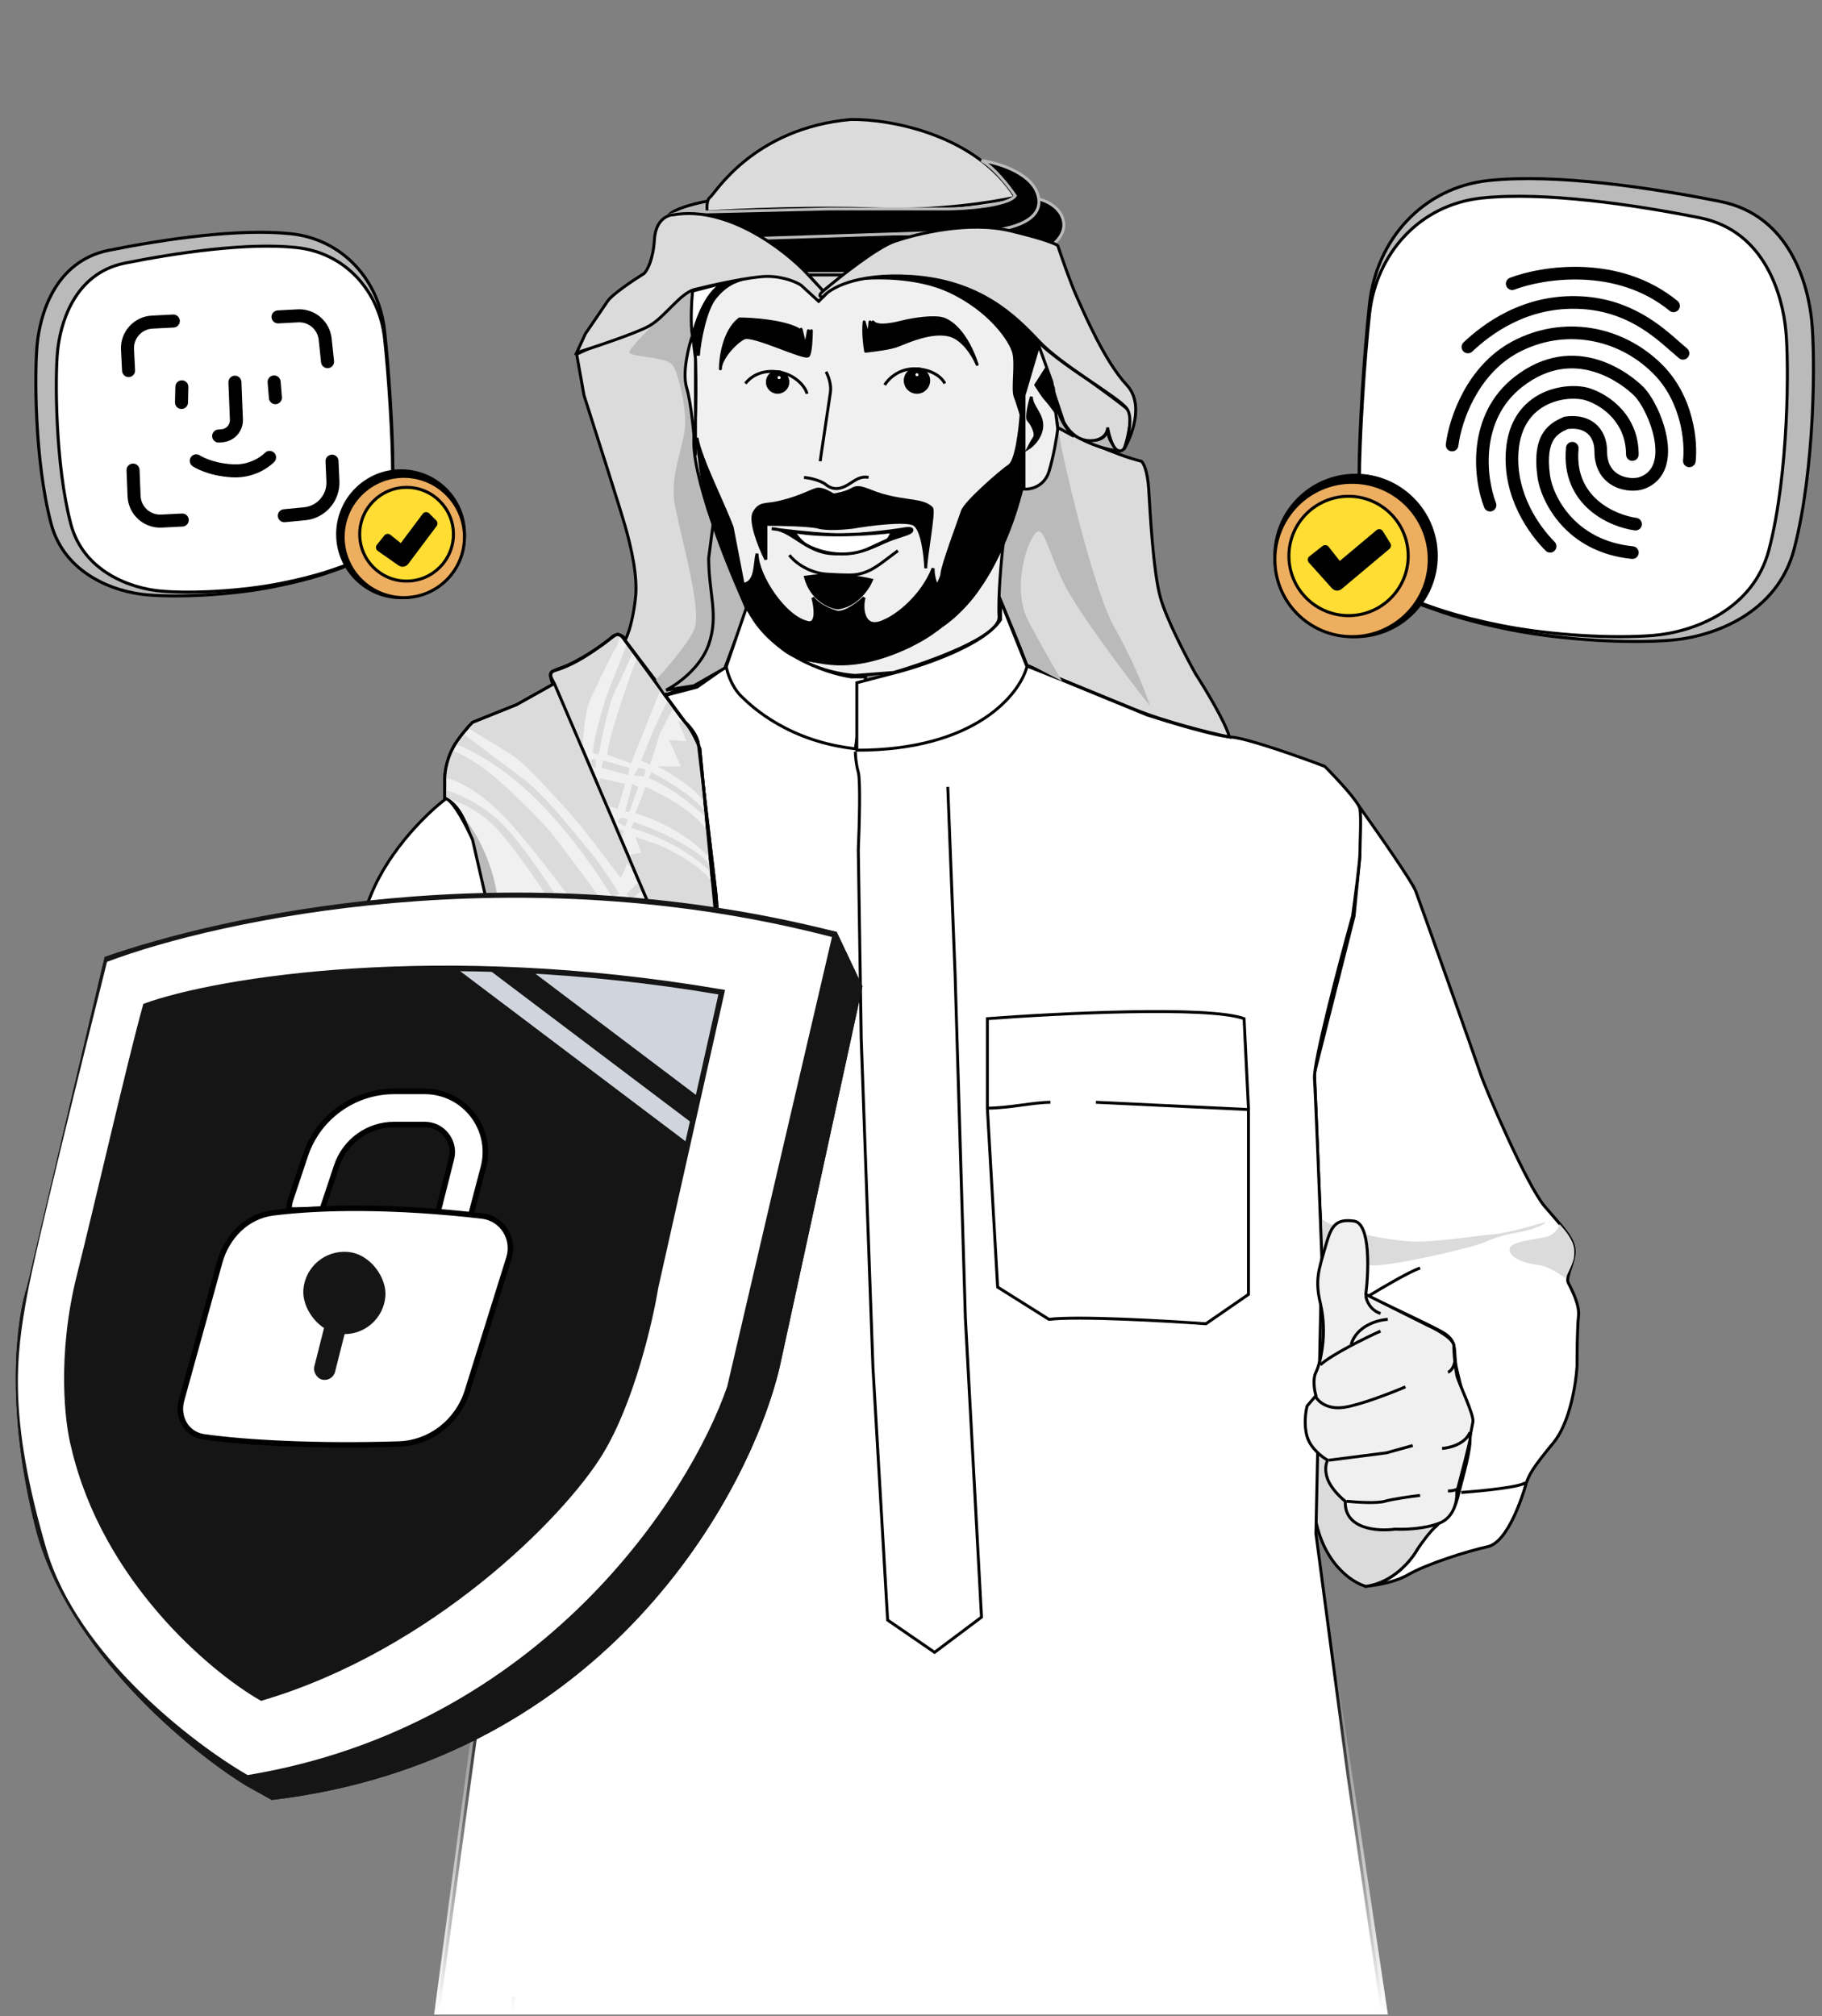 <svg width="498" height="551" viewBox="0 0 498 551" fill="none" xmlns="http://www.w3.org/2000/svg">
<rect x="0" y="0" width="498" height="551" fill="#808080" stroke="none"/>
<path d="M74.961 160.325C86.263 158.064 90.783 156.055 93.797 155.051C105.851 149.023 107.861 133.955 107.359 127.174C107.359 118.133 106.304 101.106 105.098 90.256C103.591 76.695 93.797 65.393 79.482 63.886C65.167 62.38 44.824 65.393 29.756 68.407C14.687 71.421 10.92 86.489 10.166 94.023C9.413 101.558 9.413 125.667 13.934 142.996C17.55 156.859 31.262 161.832 40.303 162.585C49.345 163.338 63.659 162.585 74.961 160.325Z" fill="#BABABA" stroke="black" stroke-width="0.829" stroke-linejoin="round"/>
<path d="M76.795 159.441C87.435 157.316 91.691 155.427 94.528 154.483C105.876 148.817 107.768 134.652 107.296 128.277C107.296 119.778 106.242 102.641 105.108 92.442C103.689 79.693 94.468 69.07 80.991 67.653C67.514 66.236 48.363 69.07 34.177 71.903C19.99 74.736 16.444 88.901 15.734 95.983C15.025 103.066 15.085 126.861 19.341 143.151C22.746 156.183 35.655 160.857 44.167 161.565C52.679 162.274 66.155 161.565 76.795 159.441Z" fill="white" stroke="black" stroke-width="0.829" stroke-linejoin="round"/>
<path fill-rule="evenodd" clip-rule="evenodd" d="M90.668 124.256C91.651 124.212 92.483 124.973 92.527 125.956L92.773 131.443C93.02 136.935 88.922 141.657 83.45 142.187L77.891 142.726C76.912 142.82 76.041 142.104 75.946 141.125C75.851 140.146 76.568 139.275 77.547 139.18L83.107 138.642C86.692 138.295 89.376 135.201 89.215 131.603L88.969 126.115C88.925 125.133 89.686 124.301 90.668 124.256Z" fill="black"/>
<path fill-rule="evenodd" clip-rule="evenodd" d="M35.233 103.061C34.251 103.111 33.414 102.355 33.364 101.372L33.072 95.602C32.823 90.69 36.603 86.507 41.515 86.258L47.285 85.966C48.268 85.916 49.104 86.672 49.154 87.654C49.204 88.637 48.448 89.473 47.465 89.523L41.695 89.815C38.748 89.965 36.48 92.475 36.629 95.422L36.922 101.192C36.971 102.175 36.215 103.011 35.233 103.061Z" fill="black"/>
<path fill-rule="evenodd" clip-rule="evenodd" d="M36.294 126.696C35.311 126.735 34.546 127.563 34.585 128.546L34.867 135.657C35.063 140.609 39.265 144.448 44.215 144.197L49.906 143.909C50.889 143.859 51.645 143.023 51.595 142.04C51.545 141.058 50.709 140.302 49.726 140.352L44.035 140.64C41.065 140.791 38.544 138.487 38.426 135.516L38.144 128.405C38.105 127.422 37.276 126.657 36.294 126.696Z" fill="black"/>
<path fill-rule="evenodd" clip-rule="evenodd" d="M89.718 100.614C90.697 100.511 91.405 99.634 91.301 98.656L90.648 92.499C90.148 87.791 86.052 84.297 81.324 84.546L75.9 84.832C74.917 84.884 74.163 85.722 74.215 86.705C74.267 87.687 75.105 88.441 76.087 88.389L81.511 88.103C84.348 87.953 86.806 90.05 87.106 92.875L87.759 99.031C87.863 100.01 88.74 100.718 89.718 100.614Z" fill="black"/>
<path fill-rule="evenodd" clip-rule="evenodd" d="M52.175 124.94C51.619 125.752 51.826 126.86 52.638 127.416L53.644 125.946C52.638 127.416 52.638 127.416 52.639 127.417L52.64 127.417L52.643 127.419L52.65 127.424L52.666 127.435L52.715 127.467C52.755 127.493 52.808 127.527 52.875 127.567C53.008 127.649 53.196 127.759 53.438 127.888C53.92 128.147 54.617 128.485 55.521 128.831C57.33 129.524 59.965 130.252 63.365 130.456C66.975 130.673 69.862 129.636 71.837 128.549C72.823 128.006 73.589 127.447 74.115 127.016C74.379 126.801 74.584 126.616 74.729 126.479C74.801 126.411 74.859 126.355 74.901 126.313C74.922 126.292 74.939 126.274 74.952 126.26L74.969 126.242L74.976 126.236L74.98 126.232C74.98 126.231 74.981 126.23 73.683 125.01L74.981 126.23C75.655 125.514 75.62 124.387 74.904 123.713C74.189 123.041 73.067 123.073 72.392 123.784L72.378 123.799C72.361 123.816 72.33 123.846 72.285 123.888C72.197 123.972 72.054 124.1 71.861 124.259C71.472 124.576 70.885 125.006 70.119 125.428C68.588 126.271 66.368 127.068 63.578 126.901C60.578 126.72 58.3 126.082 56.795 125.505C56.042 125.216 55.482 124.943 55.122 124.75C54.941 124.653 54.812 124.577 54.733 124.528C54.693 124.504 54.666 124.487 54.653 124.478L54.642 124.471C53.831 123.922 52.728 124.131 52.175 124.94ZM54.642 124.471C54.642 124.471 54.642 124.471 54.642 124.471V124.471ZM72.39 123.786C72.39 123.786 72.39 123.786 72.39 123.786V123.786Z" fill="black"/>
<path fill-rule="evenodd" clip-rule="evenodd" d="M57.982 119.322C58.062 120.303 58.922 121.032 59.903 120.952L60.84 120.875C64.073 120.61 66.524 117.842 66.395 114.6L65.99 104.387C65.951 103.404 65.123 102.639 64.14 102.678C63.157 102.717 62.392 103.545 62.431 104.528L62.836 114.741C62.889 116.076 61.88 117.216 60.548 117.325L59.611 117.402C58.631 117.482 57.901 118.342 57.982 119.322Z" fill="black"/>
<path fill-rule="evenodd" clip-rule="evenodd" d="M75.423 110.466C76.403 110.385 77.132 109.525 77.051 108.545L76.697 104.242C76.616 103.261 75.756 102.532 74.776 102.613C73.795 102.694 73.066 103.554 73.147 104.534L73.501 108.838C73.582 109.818 74.442 110.547 75.423 110.466Z" fill="black"/>
<path fill-rule="evenodd" clip-rule="evenodd" d="M49.565 111.782C50.549 111.806 51.365 111.027 51.388 110.044L51.489 105.768C51.512 104.784 50.733 103.969 49.75 103.945C48.767 103.922 47.951 104.7 47.928 105.684L47.827 109.96C47.804 110.943 48.582 111.759 49.565 111.782Z" fill="black"/>
<circle cx="109.618" cy="146.009" r="17.329" fill="black" stroke="black" stroke-width="0.829"/>
<circle cx="110.372" cy="146.763" r="16.575" fill="#EDAE5F" stroke="black" stroke-width="0.829"/>
<circle cx="111.125" cy="146.009" r="12.808" fill="#FFDD33" stroke="black" stroke-width="0.829"/>
<path d="M105.379 146.598L103.338 149.149C103.066 149.489 103.138 149.987 103.494 150.237L109.176 154.214C109.842 154.68 110.757 154.534 111.245 153.884L119.019 143.518C119.244 143.218 119.214 142.799 118.949 142.533L117.012 140.596C116.688 140.272 116.151 140.31 115.876 140.677L109.617 149.023L106.438 146.48C106.113 146.22 105.639 146.273 105.379 146.598Z" fill="black" stroke="black" stroke-width="0.829" stroke-linejoin="round"/>
<path d="M412.71 172.086C398.324 169.209 392.57 166.651 388.734 165.373C373.389 157.7 370.832 138.519 371.471 129.888C371.471 118.379 372.813 96.705 374.348 82.894C376.266 65.631 388.734 51.246 406.956 49.328C425.177 47.41 451.072 51.246 470.253 55.082C489.434 58.918 494.23 78.099 495.189 87.69C496.148 97.28 496.148 127.97 490.393 150.028C485.79 167.674 468.336 174.004 456.827 174.963C445.318 175.922 427.096 174.963 412.71 172.086Z" fill="#BABABA" stroke="black" stroke-width="0.829" stroke-linejoin="round"/>
<path d="M410.377 170.962C396.833 168.257 391.416 165.853 387.805 164.651C373.359 157.439 370.951 139.408 371.552 131.293C371.552 120.475 372.893 98.661 374.338 85.678C376.143 69.45 387.881 55.927 405.036 54.124C422.191 52.32 446.569 55.927 464.627 59.533C482.685 63.139 487.2 81.17 488.103 90.186C489.005 99.202 488.929 129.49 483.512 150.226C479.178 166.815 462.745 172.765 451.91 173.667C441.075 174.568 423.921 173.667 410.377 170.962Z" fill="white" stroke="black" stroke-width="0.829" stroke-linejoin="round"/>
<path fill-rule="evenodd" clip-rule="evenodd" d="M451.871 102.104C442.014 92.247 427.273 89.809 415 96.355C403.925 102.262 399.442 115.189 398.609 121.847C398.491 122.794 397.627 123.467 396.679 123.348C395.731 123.23 395.059 122.365 395.178 121.418C396.075 114.241 400.873 99.97 413.372 93.303C427.037 86.015 443.422 88.765 454.316 99.659C463.125 108.467 464.069 120.955 463.457 126.157C463.345 127.106 462.486 127.784 461.537 127.673C460.589 127.561 459.911 126.702 460.022 125.753C460.563 121.157 459.663 109.896 451.871 102.104Z" fill="black"/>
<path fill-rule="evenodd" clip-rule="evenodd" d="M432.242 84.451C417.39 83.578 407.178 91.594 402.403 96.089C401.707 96.743 400.613 96.71 399.958 96.015C399.304 95.319 399.337 94.225 400.032 93.57C405.056 88.842 416.171 80.042 432.445 80.999C445.848 81.787 454.07 89.045 459.084 93.471C459.828 94.128 460.501 94.722 461.111 95.224C461.848 95.831 461.953 96.921 461.346 97.658C460.739 98.395 459.649 98.501 458.912 97.894C458.23 97.332 457.502 96.693 456.72 96.007C451.678 91.581 444.368 85.165 432.242 84.451Z" fill="black"/>
<path fill-rule="evenodd" clip-rule="evenodd" d="M435.666 101.606C430.247 99.968 423.394 100.039 416.11 105.705C410.333 110.198 407.834 116.286 407.125 122.226C406.413 128.201 407.531 133.927 408.881 137.439C409.224 138.33 408.78 139.331 407.888 139.674C406.997 140.017 405.996 139.572 405.654 138.681C404.122 134.699 402.905 128.407 403.691 121.816C404.481 115.191 407.314 108.165 413.987 102.975C422.266 96.536 430.313 96.375 436.667 98.296C442.921 100.187 447.482 104.066 449.127 105.711C450.398 106.982 451.741 109.043 452.878 111.391C454.027 113.763 455.029 116.556 455.548 119.362C456.064 122.148 456.13 125.087 455.256 127.662C454.355 130.317 452.477 132.499 449.36 133.633C447.314 134.376 444.008 134.348 441.18 132.919C438.186 131.406 435.799 128.36 435.799 123.361C435.799 121.148 435.069 119.512 433.91 118.508C432.792 117.538 431.033 116.948 428.501 117.26C426.988 117.952 425.626 118.65 424.664 120.177C423.653 121.78 422.904 124.62 423.677 130.034C424.408 135.156 430.066 147.68 446.347 149.308C447.297 149.403 447.99 150.251 447.895 151.201C447.8 152.151 446.953 152.845 446.002 152.75C427.697 150.919 421.14 136.734 420.253 130.523C419.422 124.697 420.114 120.908 421.738 118.332C423.328 115.81 425.641 114.76 427.205 114.049C427.238 114.035 427.27 114.02 427.302 114.005C427.452 113.937 427.61 113.891 427.773 113.868C431.165 113.383 434.086 114.084 436.175 115.894C438.258 117.699 439.258 120.387 439.258 123.361C439.258 127.051 440.906 128.905 442.739 129.832C444.739 130.842 447.053 130.791 448.178 130.382C450.248 129.63 451.396 128.275 451.981 126.55C452.593 124.746 452.605 122.463 452.148 119.992C451.694 117.541 450.805 115.043 449.766 112.899C448.715 110.729 447.572 109.047 446.681 108.157C445.269 106.745 441.184 103.275 435.666 101.606Z" fill="black"/>
<path fill-rule="evenodd" clip-rule="evenodd" d="M422.923 110.585C419.072 112.46 415.563 116.243 415.048 123.485C414.236 134.872 420.75 143.92 424.908 148.078C425.583 148.754 425.583 149.849 424.908 150.524C424.233 151.199 423.138 151.199 422.463 150.524C417.975 146.036 410.685 136.06 411.598 123.239C412.203 114.743 416.469 109.88 421.41 107.476C426.201 105.144 431.573 105.148 434.607 106.159C440.222 108.031 447.894 113.715 447.894 124.227C447.894 125.182 447.12 125.957 446.165 125.957C445.21 125.957 444.436 125.182 444.436 124.227C444.436 115.718 438.274 111.027 433.513 109.44C431.36 108.722 426.924 108.638 422.923 110.585Z" fill="black"/>
<path fill-rule="evenodd" clip-rule="evenodd" d="M429.911 120.776C430.861 120.866 431.559 121.71 431.468 122.661C430.833 129.331 433.32 133.772 436.64 136.698C440.034 139.689 444.361 141.138 447.273 141.535C448.219 141.664 448.881 142.535 448.752 143.482C448.623 144.428 447.752 145.09 446.805 144.961C443.376 144.494 438.366 142.829 434.353 139.293C430.266 135.691 427.277 130.189 428.025 122.333C428.116 121.382 428.96 120.685 429.911 120.776Z" fill="black"/>
<path fill-rule="evenodd" clip-rule="evenodd" d="M432.723 76.433C424.893 76.091 417.907 77.648 413.937 79.154C413.044 79.493 412.045 79.043 411.707 78.15C411.368 77.258 411.817 76.259 412.71 75.92C417.098 74.256 424.551 72.614 432.874 72.978C441.214 73.343 450.541 75.728 458.514 82.251C459.253 82.856 459.362 83.945 458.757 84.685C458.152 85.424 457.063 85.533 456.324 84.928C449.079 79.001 440.538 76.775 432.723 76.433Z" fill="black"/>
<circle cx="22.058" cy="22.058" r="22.058" transform="matrix(-1 0 0 1 392.57 129.889)" fill="black" stroke="black" stroke-width="0.829"/>
<circle cx="21.099" cy="21.099" r="21.099" transform="matrix(-1 0 0 1 390.652 131.807)" fill="#EDAE5F" stroke="black" stroke-width="0.829"/>
<circle cx="368.597" cy="151.948" r="16.304" fill="#FFDD33" stroke="black" stroke-width="0.829"/>
<path d="M361.748 149.545L358.146 152.38C357.804 152.649 357.76 153.151 358.05 153.475L364.355 160.508C364.898 161.113 365.823 161.179 366.445 160.657L379.522 149.686C379.81 149.445 379.876 149.029 379.678 148.711L377.617 145.396C377.375 145.007 376.845 144.922 376.493 145.217L366.138 153.904L362.806 149.671C362.549 149.344 362.075 149.287 361.748 149.545Z" fill="black" stroke="black" stroke-width="0.829" stroke-linejoin="round"/>
<g clip-path="url(#clip0_2402_27963)">
<path d="M371.705 220.677C376.383 227.225 385.978 240.963 386.94 243.528C388.143 246.736 402.976 288.43 404.58 293.241C406.183 298.052 417.409 324.111 422.22 329.724C427.031 335.336 429.837 338.143 430.238 341.35C430.639 344.557 427.832 348.967 428.634 350.571C429.436 352.174 431.842 356.584 431.441 359.792C431.12 362.357 431.04 369.948 431.04 373.422C430.772 378.1 429.115 388.817 424.625 394.27C419.013 401.085 417.81 403.09 417.008 405.896C416.206 408.702 412.197 421.531 406.584 422.734C400.972 423.937 389.746 427.545 384.935 430.351C381.64 432.273 376.935 433.157 374.14 433.455C373.68 433.527 373.266 433.558 372.908 433.558C373.254 433.539 373.67 433.506 374.14 433.455C377.801 432.89 384.386 429.847 388.944 420.729C389.479 419.794 391.27 417.442 394.156 415.518C397.764 413.112 398.165 410.306 398.967 407.099C399.769 403.891 402.174 395.873 401.774 392.666C401.373 389.459 403.377 390.26 401.774 386.251C400.17 382.242 399.368 379.436 398.165 374.224C396.963 369.012 398.967 366.607 393.755 363.801C389.586 361.556 378.12 356.183 372.908 353.778C369.166 351.239 361.603 344.958 361.282 340.147C360.961 335.336 359.812 306.872 359.277 293.241L370.102 250.344L371.705 233.907V220.677Z" fill="white" stroke="black" stroke-width="0.802"/>
<path d="M377.318 345.76C370.903 346.401 363.954 343.354 361.281 341.751V332.931C362.885 335.737 380.124 339.345 386.939 339.345C393.755 339.345 403.377 337.742 408.187 337.341C412.998 336.94 421.417 334.134 422.219 334.134C423.021 334.134 420.215 335.737 416.206 336.539C412.196 337.341 409.791 337.742 406.183 339.345C402.575 340.949 385.336 344.958 377.318 345.76Z" fill="#DBDBDB"/>
<path d="M359.277 413.513C361.201 426.984 369.433 432.49 373.309 433.559C380.686 432.596 385.737 426.476 387.341 423.536C388.41 421.932 390.949 418.404 392.552 417.121C394.156 415.839 394.824 410.172 394.958 407.5C394.29 391.864 390.147 360.112 378.922 358.188C367.696 356.264 362.217 373.69 360.881 382.643C359.544 387.321 357.353 400.043 359.277 413.513Z" fill="#DBDBDB" stroke="black" stroke-width="0.802"/>
<path d="M422.222 338.142C425.108 337.501 426.097 335.47 426.231 334.534C431.042 339.746 430.24 341.751 430.24 343.354C430.24 344.637 428.636 347.898 427.834 349.368C426.498 348.299 423.184 346.08 420.618 345.76C417.411 345.359 413.001 344.156 412.6 341.751C412.199 339.345 418.614 338.944 422.222 338.142Z" fill="#DBDBDB"/>
<path d="M399.371 407.9C404.984 407.5 416.37 406.377 417.011 405.094" stroke="black" stroke-width="0.802"/>
<path d="M291.123 186.199L281.101 182.189C271.345 185.397 248.387 191.891 234.595 192.212C220.804 192.533 204.795 185.664 198.514 182.189L190.496 187.802L181.275 190.208C169.114 194.751 143.349 204.32 137.576 206.244C131.803 208.168 124.747 215.064 121.94 218.271C127.072 221.478 129.959 233.238 130.76 238.717L141.585 285.624L139.58 385.048V401.486L135.571 433.558L118.733 557.439L117.13 578.286L111.918 629.201L105.503 727.022C104.434 753.215 101.975 808.166 100.692 818.429C99.409 828.692 98.554 862.262 98.287 877.763L95.481 938.701L92.273 980.797L89.868 1011.67L87.863 1023.29C88.799 1023.69 91.632 1024.66 95.481 1025.3C100.291 1026.1 105.904 1023.69 106.706 1023.29C107.347 1022.97 108.042 1020.22 108.31 1018.88C115.045 1010.86 130.627 1010.73 137.576 1011.67C146.797 1014.21 167.564 1020.49 176.865 1025.3C186.166 1030.11 199.984 1030.51 205.73 1030.11L264.663 1032.91C284.575 1032.78 325.361 1032.35 329.209 1031.71C333.058 1031.07 333.218 1028.24 332.818 1026.9C333.085 1026.77 334.742 1026.42 339.232 1026.1C343.722 1025.78 345.379 1021.15 345.647 1018.88L357.674 1008.46C363.821 1005.79 376.597 1000.28 378.521 999.639C380.926 998.837 390.548 1001.64 392.954 1002.45C394.878 1003.09 399.368 1004.32 401.373 1004.85L410.193 1010.46L404.179 979.193C403.912 975.585 403.538 966.444 404.179 958.747C404.82 951.049 402.575 895.938 401.373 869.344L392.152 728.225L384.134 639.224L378.922 557.439L368.498 485.676L359.678 419.126L361.282 343.354C360.747 329.055 359.598 299.335 359.277 294.844C358.957 290.354 366.093 263.306 369.701 250.344C370.369 245.533 371.706 235.35 371.706 233.105C371.706 230.298 372.106 223.483 371.706 221.077C371.385 219.153 365.157 212.525 362.084 209.451C355.402 206.912 340.916 201.754 336.426 201.433C331.936 201.112 319.32 197.29 313.574 195.419L291.123 186.199Z" fill="white" stroke="black" stroke-width="0.802"/>
<path d="M269.875 278.407V302.863L272.681 351.774L286.713 360.594C294.411 359.631 318.518 360.995 329.61 361.796L341.236 353.778V302.863L340.034 278.407C330.412 274.879 289.252 276.937 269.875 278.407Z" fill="white" stroke="black" stroke-width="0.802"/>
<path d="M269.875 302.863C275.755 302.863 282.624 301.259 287.114 301.259" stroke="black" stroke-width="0.802"/>
<path d="M341.638 303.264L299.543 301.259" stroke="black" stroke-width="0.802"/>
<path d="M233.793 205.442C233.793 206.378 233.953 208.81 234.595 211.055C235.236 213.3 234.862 226.156 234.595 232.303L235.397 284.02L238.604 373.823L242.613 442.779L255.442 451.599L268.271 441.977L263.861 360.192L261.055 266.38L259.05 215.064" stroke="black" stroke-width="0.802"/>
<path d="M115.926 856.516L140.381 545.813" stroke="black" stroke-width="0.802"/>
<path d="M151.202 183.392C149.919 183.713 150.668 185.931 151.202 187L141.18 192.613L129.152 197.424C128.217 198.359 125.945 200.872 124.342 203.438C122.337 206.645 121.535 210.654 121.535 213.059V218.271C125.705 219.554 128.351 227.091 129.152 230.699C129.687 233.506 130.997 240.161 131.959 244.33C132.921 248.5 135.834 262.371 137.171 268.785L141.18 286.024L159.22 328.521L160.824 334.534C161.626 337.741 163.791 344.797 166.036 347.363C168.797 350.519 169.23 352.899 170.007 357.176L170.045 357.386C170.686 360.914 172.718 366.607 173.653 369.012C174.455 374.759 176.139 386.492 176.459 387.454C176.78 388.416 179.266 388.389 180.469 388.256C182.607 377.164 188.166 352.334 193.298 341.751C199.712 328.521 199.311 314.89 198.509 308.876C197.868 304.065 197.44 301.259 197.307 300.457C197.574 296.314 198.189 287.628 198.509 286.024C198.83 284.421 196.772 257.56 195.703 244.33C194.233 231.768 191.213 206.003 190.892 203.438C190.571 200.872 188.353 198.359 187.284 197.424L170.446 174.572C170.179 174.171 169.484 173.37 168.842 173.37C168.04 173.37 166.036 175.374 161.225 178.581C156.414 181.789 152.806 182.991 151.202 183.392Z" fill="#F0F0F0" stroke="black" stroke-width="0.802"/>
<path d="M135.969 245.132C133.724 230.379 125.679 221.211 121.938 218.271C126.53 221.88 129.688 231.635 130.357 236.713L141.582 286.025L151.204 308.877C147.195 298.453 138.776 263.574 135.969 245.132Z" fill="#BABABA"/>
<path d="M188.49 273.196L151.606 187.001C150.404 184.595 149.361 183.873 153.21 182.59C158.021 180.987 165.638 175.775 167.242 174.171C168.525 172.889 169.914 173.637 170.449 174.171C175.26 180.987 185.363 195.179 187.287 197.424C189.211 199.669 190.761 203.17 191.296 204.64L198.913 285.223L197.31 299.655C196.668 293.882 191.162 279.61 188.49 273.196Z" fill="#F0F0F0" stroke="black" stroke-width="0.802"/>
<path d="M161.625 209.451V207.447H162.828V209.852L161.625 209.451Z" fill="#DBDBDB"/>
<path d="M176.457 210.253L176.056 212.258L173.25 211.857L174.453 209.852L176.457 210.253Z" fill="#DBDBDB"/>
<path d="M169.646 223.483L168.844 224.686L170.848 225.889L171.65 223.884L169.646 223.483Z" fill="#DBDBDB"/>
<path d="M172.05 221.879H170.848L172.852 214.262L174.456 215.064L172.05 221.879Z" fill="#DBDBDB"/>
<path d="M164.831 207.848L164.43 209.852L171.646 211.857L172.047 209.852L164.831 207.848Z" fill="#DBDBDB"/>
<path d="M170.447 227.091L168.844 226.29L170.046 229.497L170.447 227.091Z" fill="#DBDBDB"/>
<path d="M163.631 206.244L162.027 205.843C162.027 202.957 164.433 194.484 165.636 190.609L171.248 176.176L172.852 178.581C171.916 180.72 169.645 185.798 168.041 189.005C166.437 192.212 164.433 201.834 163.631 206.244Z" fill="#DBDBDB"/>
<path d="M178.465 199.83L182.474 191.411L184.078 193.415L180.47 200.23L177.663 209.05L175.258 207.848L178.465 199.83Z" fill="#DBDBDB"/>
<path d="M178.06 211.055L177.258 212.659C184.314 215.545 190.621 221.078 192.893 223.483L192.492 221.479C189.606 217.63 181.668 212.926 178.06 211.055Z" fill="#DBDBDB"/>
<path d="M173.255 224.686L172.453 226.289C183.999 229.497 191.697 235.644 194.102 238.317V236.312C189.291 230.86 178.199 226.289 173.255 224.686Z" fill="#DBDBDB"/>
<path d="M189.69 326.115L189.289 323.71C187.151 325.714 181.512 330.686 176.059 334.534C170.607 338.383 165.235 340.949 163.23 341.751L164.433 344.557C165.636 343.889 169.725 341.43 176.46 336.94C183.196 332.45 188.087 327.853 189.69 326.115Z" fill="#DBDBDB"/>
<path d="M167.236 268.786L165.633 269.988C167.771 273.73 173.17 283.299 179.264 294.845C185.357 306.391 188.752 317.296 189.687 321.305L191.692 320.503C190.89 315.291 184.475 300.457 180.867 293.642C177.981 288.19 170.577 274.799 167.236 268.786Z" fill="#DBDBDB"/>
<path d="M140.377 206.645C136.849 204.4 130.622 200.631 127.949 199.028L129.208 197.825C132.282 196.622 138.91 193.976 140.835 193.014C142.759 192.052 148.548 188.604 151.202 187L173.252 237.916L171.247 235.911C171.247 236.873 170.178 238.985 169.644 239.92L159.22 226.289C154.409 220.677 143.905 208.89 140.377 206.645Z" fill="#DBDBDB"/>
<path d="M126.747 200.631L124.742 203.438C128.242 204.64 137.631 209.451 147.193 219.073C156.755 228.695 164.541 240.455 167.238 245.132L169.243 244.33C167.907 242.058 164.432 236.553 161.225 232.704C157.216 227.893 148.797 217.068 142.783 212.658C137.972 209.13 130.088 203.17 126.747 200.631Z" fill="#DBDBDB"/>
<path d="M121.535 215.866V218.271C123.807 218.138 131.157 221.345 135.968 226.69C141.741 233.105 149.732 245.132 153.207 250.745L155.211 249.943C151.47 243.796 142.543 230.138 136.77 224.686C130.997 219.233 124.208 216.534 121.535 215.866Z" fill="#DBDBDB"/>
<path d="M192.497 321.305L190.492 322.507L190.893 324.913L193.299 323.71L192.497 321.305Z" fill="#DBDBDB"/>
<path d="M192.094 343.354L194.099 339.345C192.629 341.35 188.406 346.321 183.274 350.17C178.143 354.018 172.583 357.119 170.445 358.188L170.846 360.593C173.252 359.257 179.105 355.782 183.274 352.575C187.444 349.368 190.892 345.092 192.094 343.354Z" fill="#DBDBDB"/>
<path d="M163.629 268.786L162.827 267.583L152.403 272.795L153.606 274.398C154.568 274.078 160.689 270.656 163.629 268.786Z" fill="#DBDBDB"/>
<path d="M153.205 252.749C145.187 255.957 140.777 260.767 139.574 262.772L139.975 264.376C145.427 258.603 151.201 255.689 153.606 254.754L153.205 252.749Z" fill="#DBDBDB"/>
<path d="M154.41 252.348L154.811 253.952L157.217 253.15L156.415 251.547L154.41 252.348Z" fill="#DBDBDB"/>
<path d="M170.447 245.533L168.844 246.335L169.646 247.939L171.65 247.137L170.447 245.533Z" fill="#DBDBDB"/>
<path d="M180.471 260.767L178.868 262.371C180.872 265.979 183.919 268.625 186.485 272.795C189.051 276.964 191.563 282.283 192.499 284.421L188.49 273.195L180.471 260.767Z" fill="#DBDBDB"/>
<path d="M178.467 257.961L176.863 259.164L177.665 260.767L179.67 259.565L178.467 257.961Z" fill="#DBDBDB"/>
<path d="M180.871 256.358L179.668 257.159L181.272 259.565L182.474 259.164L180.871 256.358Z" fill="#DBDBDB"/>
<path d="M172.449 245.934L171.246 244.33L174.453 241.123L175.255 243.528L172.449 245.934Z" fill="#DBDBDB"/>
<path d="M174.456 260.367L167.641 265.578L168.442 266.781L175.659 261.569L174.456 260.367Z" fill="#DBDBDB"/>
<path d="M165.637 265.578L163.633 266.781L164.836 268.384L166.84 267.583L165.637 265.578Z" fill="#DBDBDB"/>
<path d="M180.87 336.94L166.438 346.963C168.362 348.566 169.645 353.511 170.046 355.783C173.119 353.644 180.068 348.807 183.276 346.562C186.483 344.317 191.026 339.479 192.897 337.341L191.695 328.12L180.87 336.94Z" fill="#DBDBDB"/>
<path d="M194.097 325.314L192.895 326.516C193.857 329.082 194.365 333.733 194.498 335.737L196.102 334.134C196.102 330.926 194.765 326.917 194.097 325.314Z" fill="#DBDBDB"/>
<path d="M176.858 263.574L170.043 268.384C174.987 276.804 185.678 295.566 188.886 303.263C192.093 310.961 194.498 317.696 195.3 320.102C196.904 318.819 198.374 316.092 198.908 314.89L198.106 305.669C196.824 296.047 183.407 273.596 176.858 263.574Z" fill="#DBDBDB"/>
<path d="M196.508 323.309L197.31 328.521C197.951 325.634 198.379 321.705 198.512 320.102L196.508 323.309Z" fill="#DBDBDB"/>
<path d="M123.541 205.041C122.258 206.645 121.938 210.788 121.938 212.659C128.753 214.262 135.568 220.677 139.577 225.087C142.785 228.615 148.13 235.377 150.402 238.317L158.019 248.339L164.434 245.934C160.959 241.257 153.449 231.181 151.204 228.294C148.397 224.686 139.177 215.465 133.564 211.055C129.074 207.527 125.011 205.576 123.541 205.041Z" fill="#DBDBDB"/>
<path d="M160.425 252.348L159.223 250.745L166.038 247.136L167.241 249.141L160.425 252.348Z" fill="#DBDBDB"/>
<path d="M174.051 247.538L176.456 245.533L180.064 254.353L178.461 255.155L174.051 247.538Z" fill="#DBDBDB"/>
<path d="M156.011 256.758L142.781 264.376C147.592 265.017 150.398 268.652 151.2 270.389L160.421 265.177L156.011 256.758Z" fill="#DBDBDB"/>
<path d="M168.841 251.146L161.625 254.754L166.436 261.97C167.104 261.569 168.601 260.687 169.242 260.366C169.884 260.046 171.915 258.362 172.85 257.56L170.846 254.754L168.841 251.146Z" fill="#DBDBDB"/>
<path d="M176.459 215.064L173.652 222.28C184.557 225.488 191.827 231.902 194.099 234.708L193.698 227.893C191.132 222.441 181.136 217.069 176.459 215.064Z" fill="#DBDBDB"/>
<path d="M164.034 212.659L163.633 214.262L166.038 220.276L168.845 221.078L170.849 214.262L164.034 212.659Z" fill="#DBDBDB"/>
<path d="M172.453 233.506V235.109C178.467 248.874 190.815 277.365 192.098 281.214C193.38 285.062 196.107 294.043 197.309 298.052L198.913 285.624L194.503 241.123C192.579 237.274 184.347 232.837 180.471 231.1L173.656 228.695L175.259 233.105L172.453 233.506Z" fill="#DBDBDB"/>
<path d="M172.45 208.649L166.035 206.244C166.035 202.395 171.381 187.001 174.053 179.784L180.468 188.604L172.45 208.649Z" fill="#DBDBDB"/>
<path d="M185.281 197.023L188.087 198.226C189.691 199.83 190.893 202.903 191.294 204.24C191.615 205.843 192.23 215.064 192.497 219.474C190.893 215.946 183.276 211.322 179.668 209.451H186.082L182.875 202.235L187.686 202.636L185.281 197.023Z" fill="#DBDBDB"/>
<path d="M161.223 191.41C159.94 194.297 159.352 201.166 159.219 204.239C157.08 199.562 152.483 189.486 151.201 186.6C149.918 183.713 151.201 182.991 152.002 182.991C157.455 181.388 163.896 176.978 166.435 174.973C167.237 174.038 168.921 172.488 169.241 173.771C169.562 175.053 168.306 177.245 167.638 178.18C166.034 181.388 162.506 188.524 161.223 191.41Z" fill="#DBDBDB"/>
<path d="M164.032 263.574L162.428 264.777L157.617 255.957L159.622 255.155L164.032 263.574Z" fill="#DBDBDB"/>
<path d="M172.05 248.74L170.848 250.344L175.258 256.758L176.861 256.357L172.05 248.74Z" fill="#DBDBDB"/>
<path d="M151.202 183.392C149.919 183.713 150.668 185.931 151.202 187L141.18 192.613L129.152 197.424C128.217 198.359 125.945 200.872 124.342 203.438C122.337 206.645 121.535 210.654 121.535 213.059V218.271C125.705 219.554 128.351 227.091 129.152 230.699C129.687 233.506 130.997 240.161 131.959 244.33C132.921 248.5 135.834 262.371 137.171 268.785L141.18 286.024L159.22 328.521L160.824 334.534C161.626 337.741 163.791 344.797 166.036 347.363C168.797 350.519 169.23 352.899 170.007 357.176L170.045 357.386C170.686 360.914 172.718 366.607 173.653 369.012C174.455 374.759 176.139 386.492 176.459 387.454C176.78 388.416 179.266 388.389 180.469 388.256C182.607 377.164 188.166 352.334 193.298 341.751C199.712 328.521 199.311 314.89 198.509 308.876C197.868 304.065 197.44 301.259 197.307 300.457C197.574 296.314 198.189 287.628 198.509 286.024C198.83 284.421 196.772 257.56 195.703 244.33C194.233 231.768 191.213 206.003 190.892 203.438C190.571 200.872 188.353 198.359 187.284 197.424L170.446 174.572C170.179 174.171 169.484 173.37 168.842 173.37C168.04 173.37 166.036 175.374 161.225 178.581C156.414 181.789 152.806 182.991 151.202 183.392Z" stroke="black" stroke-width="0.802"/>
<path d="M188.49 273.196L151.606 187.001C150.404 184.595 149.361 183.873 153.21 182.59C158.021 180.987 165.638 175.775 167.242 174.171C168.525 172.889 169.914 173.637 170.449 174.171C175.26 180.987 185.363 195.179 187.287 197.424C189.211 199.669 190.761 203.17 191.296 204.64L198.913 285.223L197.31 299.655C196.668 293.882 191.162 279.61 188.49 273.196Z" stroke="black" stroke-width="0.802"/>
<path d="M101.495 244.33C106.627 231.822 117.264 221.746 121.942 218.271C124.187 219.234 127.688 226.156 129.158 229.497L133.568 248.74L142.789 288.831L130.761 347.765C122.342 363.4 102.297 394.751 89.468 395.072C76.639 395.392 68.888 381.04 66.616 373.823C65.948 371.151 64.371 363.881 63.409 356.184C62.447 348.486 63.81 341.751 64.612 339.345C67.685 332.797 74.314 318.498 76.238 313.687C78.644 307.674 87.864 279.61 89.468 274.799C91.072 269.989 95.081 259.966 101.495 244.33Z" fill="white" stroke="black" stroke-width="0.802"/>
<path d="M124.746 271.592C129.156 275.467 138.056 283.539 138.377 284.822" stroke="black" stroke-width="0.802"/>
<path d="M117.531 249.542L135.973 277.205" stroke="black" stroke-width="0.802"/>
<path d="M110.312 265.177L136.772 292.439" stroke="black" stroke-width="0.802"/>
<path d="M150.415 371.418C149.452 376.55 145.47 380.773 143.599 382.243C123.153 381.441 118.743 359.391 115.937 354.179C108.812 340.949 113.531 319.3 117.139 310.08C120.347 307.273 126.36 304.065 132.374 305.268C146.651 308.125 151.484 331.996 152.419 345.359V351.774C152.152 356.184 151.377 366.287 150.415 371.418Z" fill="#BABABA" stroke="black" stroke-width="0.802"/>
<path d="M139.585 365.405C138.302 369.253 135.576 376.363 134.373 379.437C138.222 381.682 142.391 381.976 143.995 381.842C145.866 379.704 149.768 374.946 150.41 373.022C151.051 371.098 151.746 363.667 152.013 360.193C154.419 342.954 149.207 315.291 138.783 308.075C130.444 302.302 121.143 306.739 117.535 309.679C128.36 311.282 135.576 328.12 138.783 337.742C141.99 347.364 141.189 360.594 139.585 365.405Z" fill="#DBDBDB"/>
<path d="M150.415 371.418C149.452 376.55 145.47 380.773 143.599 382.243C123.153 381.441 118.743 359.391 115.937 354.179C108.812 340.949 113.531 319.3 117.139 310.08C120.347 307.273 126.36 304.065 132.374 305.268C146.651 308.125 151.484 331.996 152.419 345.359V351.774C152.152 356.184 151.377 366.287 150.415 371.418Z" stroke="black" stroke-width="0.802"/>
<path d="M67.023 374.626L64.617 362.598C64.617 353.378 71.433 343.756 75.442 342.152C78.649 340.869 85.598 339.747 88.672 339.346C89.741 338.544 92.44 336.459 94.685 334.535C97.492 332.129 103.906 325.715 106.312 321.706C108.236 318.499 114.33 312.886 117.136 310.48L116.334 313.287C113.528 318.9 115.132 339.346 116.334 343.756C117.296 347.284 117.27 351.64 117.136 353.378C119.942 354.179 122.348 363.801 127.961 373.022C132.451 380.399 140.522 382.243 143.596 382.243C139.854 385.717 130.847 393.548 127.961 397.076C124.352 401.486 113.528 410.306 104.708 411.108C95.888 411.91 82.658 403.09 79.451 399.081C76.885 395.874 70.096 381.441 67.023 374.626Z" fill="white" stroke="black" stroke-width="0.802"/>
<path d="M133.573 362.197C132.931 365.404 130.366 371.552 129.163 374.224C126.356 370.616 120.343 358.188 119.541 355.783C118.9 353.858 117.67 353.377 117.136 353.377C118.098 352.094 117.269 346.428 116.735 343.755C116.334 341.484 115.372 334.935 114.73 326.917C114.089 318.899 116.334 312.351 117.537 310.079C131.328 320.984 134.776 344.29 134.776 354.58C134.642 355.783 134.214 358.99 133.573 362.197Z" fill="#F0F0F0" stroke="black" stroke-width="0.802"/>
<path d="M67.426 368.612C67.025 364.87 66.945 356.344 69.832 352.175C73.44 346.963 76.647 343.355 80.656 342.152C84.665 340.949 86.67 342.553 88.674 339.747" stroke="black" stroke-width="0.802"/>
<path d="M103.506 399.081L95.488 366.607L98.295 346.161" stroke="black" stroke-width="0.802"/>
<path d="M75.844 375.828C77.447 375.694 81.617 375.347 85.466 375.026C89.314 374.705 95.087 373.823 97.493 373.422" stroke="black" stroke-width="0.802"/>
<path d="M95.887 367.008C96.288 366.073 97.891 363.961 101.099 362.999C105.108 361.796 111.522 360.594 115.932 354.981" stroke="black" stroke-width="0.802"/>
<path d="M79.452 395.473C77.447 390.528 73.358 379.356 73.037 374.225C72.636 367.81 81.055 352.175 86.668 346.562" stroke="black" stroke-width="0.802"/>
<path d="M124.347 353.778C118.574 350.892 116.864 345.359 116.73 342.954C113.924 336.057 115.126 321.706 114.725 320.102C114.405 318.819 116.195 312.886 117.131 310.08C117.532 308.342 118.654 304.146 119.937 301.26C121.541 297.651 125.951 294.444 130.762 294.043C134.61 293.722 138.78 295.246 140.384 296.048L149.203 299.255C150.406 299.789 153.373 301.901 155.618 306.07C157.863 310.24 156.019 314.222 154.816 315.692C159.226 316.093 160.83 320.904 161.231 324.512C161.551 327.399 158.157 329.724 156.42 330.526C156.954 331.595 157.943 334.455 157.623 337.341C157.302 340.228 154.014 342.82 152.411 343.756C152.411 348.166 150.807 351.373 148.803 352.976C146.798 354.58 138.78 354.179 135.172 354.981C131.564 355.783 131.564 357.386 124.347 353.778Z" fill="#F0F0F0" stroke="black" stroke-width="0.802"/>
<path d="M141.585 285.624C141.585 291.076 134.903 293.642 131.562 294.043C138.618 294.364 150.004 301.126 154.815 304.467C154.548 303.932 153.933 301.5 153.612 297.652C153.211 292.841 154.815 290.034 154.013 279.21C153.211 268.385 143.59 261.169 139.581 265.98C135.572 270.791 141.585 278.809 141.585 285.624Z" fill="#F0F0F0" stroke="black" stroke-width="0.802"/>
<path d="M130.762 340.949C136.374 341.885 148.722 343.676 153.213 343.355" stroke="black" stroke-width="0.802"/>
<path d="M133.168 311.282C133.97 311.817 136.455 313.126 139.983 314.089C143.511 315.051 151.342 315.559 154.817 315.692" stroke="black" stroke-width="0.802"/>
<path d="M135.57 328.12C141.317 328.922 153.531 330.526 156.417 330.526" stroke="black" stroke-width="0.802"/>
<path d="M390.152 362.197L373.314 353.778C374.115 347.364 374.597 334.374 370.106 333.733C364.494 332.931 363.692 335.737 362.088 341.35C360.485 346.963 359.374 349.835 360.886 356.183C362.89 364.602 360.886 372.621 359.683 375.026C358.721 376.95 359.282 380.104 359.683 381.441L357.277 384.247C356.876 385.717 356.315 389.459 357.277 392.666C358.24 395.873 361.42 398.279 362.89 399.081C362.489 399.749 361.928 401.727 362.89 404.292C363.852 406.858 366.498 409.37 367.701 410.306C367.38 418.003 376.655 418.591 381.332 417.923C383.604 418.057 389.19 417.923 393.359 416.32C397.528 414.716 398.304 410.039 398.17 407.9C399.373 403.357 401.778 394.109 401.778 393.468C401.778 392.666 402.179 390.662 402.58 388.657L402.58 388.657C402.981 386.652 398.571 377.832 398.17 375.828C397.769 373.823 397.368 370.215 397.368 367.81C397.368 365.885 392.557 363.266 390.152 362.197Z" fill="#F0F0F0" stroke="black" stroke-width="0.802"/>
<path d="M395.766 375.026C396.3 374.892 397.449 373.984 397.77 371.418" stroke="black" stroke-width="0.802"/>
<path d="M394.16 395.873C396.165 395.74 400.494 394.671 401.777 391.463" stroke="black" stroke-width="0.802"/>
<path d="M395.766 407.5C396.701 407.5 398.652 407.259 398.973 406.297" stroke="black" stroke-width="0.802"/>
<path d="M359.684 381.842C360.352 383.044 362.811 385.289 367.301 384.648C371.791 384.006 380.397 380.639 384.139 379.035" stroke="black" stroke-width="0.802"/>
<path d="M363.293 399.081L378.928 397.076L386.145 395.072" stroke="black" stroke-width="0.802"/>
<path d="M368.102 410.306C370.641 410.573 376.28 410.948 378.525 410.306C380.77 409.665 385.875 408.97 388.147 408.703" stroke="black" stroke-width="0.802"/>
<path d="M373.316 354.179C373.45 355.381 374.439 358.027 377.325 358.99" stroke="black" stroke-width="0.802"/>
<path d="M379.323 360.593C376.651 360.727 370.904 362.277 369.301 367.409" stroke="black" stroke-width="0.802"/>
<path d="M377.32 363.801C373.177 365.671 364.09 370.135 360.883 373.021" stroke="black" stroke-width="0.802"/>
<path d="M374.117 354.179C377.592 352.041 385.262 347.524 388.149 346.562" stroke="black" stroke-width="0.802"/>
<path d="M311.964 126.063C305.228 124.459 293.923 119.247 289.112 116.842L279.891 131.675L274.278 149.315L273.477 162.946L280.693 181.789C286.84 184.328 301.3 190.288 309.959 193.816C318.619 197.344 330.94 200.364 336.018 201.433C335.056 197.585 329.47 188.337 326.797 184.194C324.258 179.651 318.779 169.12 317.175 163.347C315.171 156.131 314.369 140.094 313.968 133.68C313.647 128.548 312.498 126.464 311.964 126.063Z" fill="#DBDBDB" stroke="black" stroke-width="0.802"/>
<path d="M304.747 171.766C299.616 162.786 292.987 135.684 290.315 123.256L289.112 116.842L281.094 130.473L273.477 148.113V162.946L281.094 181.388L290.315 186.199C288.711 183.526 284.622 176.497 281.094 169.762C276.684 161.342 280.292 149.315 282.697 146.108C285.103 142.901 285.905 148.914 290.315 158.536C293.843 166.234 307.821 184.729 314.369 193.014C313.3 189.673 309.879 180.746 304.747 171.766Z" fill="#BABABA"/>
<path d="M306.352 123.256C300.9 122.936 295.528 120.183 293.523 118.846C299.938 122.054 302.343 119.381 302.744 117.644C303.065 121.172 305.283 122.855 306.352 123.256Z" fill="#BABABA" stroke="black" stroke-width="0.802"/>
<path d="M289.114 116.842L287.109 103.612C287.51 104.815 288.472 108.102 289.114 111.63C289.755 115.158 292.321 118.178 293.524 119.248L289.114 116.842Z" fill="#BABABA" stroke="black" stroke-width="0.802"/>
<path d="M290.715 115.238L283.098 92.387C284.06 94.632 292.853 100.806 297.129 103.612C300.337 105.884 307.072 110.748 308.355 112.031C309.638 113.314 308.355 119.247 307.553 122.054C307.286 122.722 306.43 123.818 305.148 122.856C303.865 121.893 303.009 118.446 302.742 116.842C302.742 118.045 301.78 120.45 297.931 120.45C294.083 120.45 291.517 116.976 290.715 115.238Z" fill="#DBDBDB" stroke="black" stroke-width="0.802"/>
<path d="M159.622 108.022L157.617 96.797L175.257 88.778L184.478 81.161L190.492 78.756L191.293 91.585L190.492 121.252L203.321 165.352L197.708 182.19L189.69 187.001L182.073 189.807L170.847 174.973C172.451 172.087 173.386 166.287 173.653 163.748C174.455 157.734 172.451 149.315 170.847 143.703C169.564 139.213 162.829 118.045 159.622 108.022Z" fill="#DBDBDB" stroke="black" stroke-width="0.802"/>
<path d="M172.048 96.396C171.406 95.433 181.937 85.304 187.282 80.359L190.489 78.756L191.692 90.783L190.489 119.648L203.719 165.352L198.107 182.591L191.291 185.798L181.669 189.406L179.264 185.798C181.937 182.992 187.763 176.337 189.687 172.167C192.093 166.955 186.079 146.91 184.476 138.09C182.872 129.27 187.282 121.653 187.282 115.639C187.282 109.626 185.278 101.607 183.674 99.603C182.07 97.598 172.849 97.598 172.048 96.396Z" fill="#BABABA"/>
<path d="M193.701 176.176C191.455 182.59 185.014 187.134 182.074 188.604L189.691 187.401L198.111 182.59L204.124 166.554L194.903 143.302L193.701 152.522C193.701 162.144 196.507 168.158 193.701 176.176Z" fill="#BABABA" stroke="black" stroke-width="0.802"/>
<path d="M273.075 168.559C272.754 163.107 273.743 152.122 274.278 148.113C270.669 156.131 268.264 161.862 257.439 170.965C243.327 182.832 224.298 181.255 216.547 178.983C222.961 183.152 230.712 184.462 233.786 184.596L244.209 183.794C253.965 180.988 273.396 174.012 273.075 168.559Z" fill="#F0F0F0" stroke="black" stroke-width="0.802"/>
<path d="M202.517 190.208C199.951 187.642 198.775 183.794 198.508 182.19L204.121 165.753C209.894 178.582 225.502 183.927 232.585 184.996H236.594L233.788 204.641C215.747 202.636 205.724 193.416 202.517 190.208Z" fill="white" stroke="black" stroke-width="0.802"/>
<path d="M234.188 186.6V205.042C266.581 205.042 278.688 189.808 280.693 182.19L273.476 164.15V169.361C268.986 176.417 251.56 182.19 243.408 184.195L234.188 186.6Z" fill="white" stroke="black" stroke-width="0.802"/>
<path d="M189.692 119.247C190.654 108.984 190.093 96.796 189.692 91.985C187.768 83.326 191.563 64.857 193.701 56.706C204.927 34.656 229.783 33.854 232.188 33.453C234.594 33.052 265.864 36.259 276.689 52.296C285.349 65.125 284.841 84.101 283.504 91.985V98.4C281.901 100.966 280.431 106.151 279.896 108.423V130.873C278.159 139.961 271.477 160.541 258.648 170.162C242.612 182.19 224.17 182.19 217.355 179.383C211.902 177.138 205.996 169.093 203.724 165.351C198.646 154.26 188.73 129.51 189.692 119.247Z" fill="#F0F0F0" stroke="black" stroke-width="0.802"/>
<path d="M202.52 159.739C206.856 159.739 206.128 154.394 206.929 151.32C206.929 157.334 214.547 168.96 220.961 170.163C223.483 170.636 222.832 165.619 222.164 163.347C223.768 165.592 227.376 166.955 228.979 167.356C231.545 167.356 234.859 164.684 236.196 163.347C235.394 165.886 235.795 171.766 240.606 170.163C245.417 168.559 252.232 162.545 255.038 155.329C255.038 161.744 259.983 165.485 263.057 165.753C259.849 169.281 252.098 174.439 248.624 176.577C231.786 184.595 222.966 180.586 217.754 179.384C213.585 178.421 207.464 170.965 204.925 167.356C203.722 164.015 202.52 159.739 202.52 159.739Z" fill="black" stroke="black" stroke-width="0.802"/>
<path d="M232.991 133.68C231.387 134.642 228.848 135.15 227.779 135.283C226.977 134.749 225.053 133.68 223.77 133.68C222.166 133.68 219.761 135.684 212.945 137.288C209.102 138.192 207.734 137.288 206.13 140.094C204.847 142.339 207.466 149.181 209.337 152.923V143.301C213.213 143.301 221.525 143.462 223.77 144.103C226.015 144.745 230.852 144.371 232.991 144.103C237.668 143.301 247.584 142.019 249.829 143.301C252.074 144.584 252.902 151.854 253.036 155.329C253.036 152.121 255.441 139.693 254.64 138.891C252.234 136.486 247.824 137.288 241.009 135.283C237.086 134.13 234.995 132.477 232.991 133.68Z" fill="black" stroke="black" stroke-width="0.802"/>
<path d="M230.183 157.333C226.334 157.013 221.897 157.467 220.16 157.734C221.764 163.828 226.708 165.886 228.98 166.154C234.112 165.512 237.266 160.808 238.201 158.536C237.132 158.269 234.032 157.654 230.183 157.333Z" fill="black" stroke="black" stroke-width="0.802"/>
<path d="M215.754 151.721C216.957 153.324 220.725 156.612 226.177 156.933C231.63 157.253 233.26 157.2 234.597 156.933C238.606 156.131 241.011 153.725 245.421 150.518" stroke="black" stroke-width="0.802"/>
<path d="M225.772 101.607C226.306 102.543 227.295 104.975 226.974 107.22C226.654 109.465 224.97 120.717 224.168 126.063" stroke="black" stroke-width="0.802"/>
<path d="M219.762 130.472C221.098 130.606 224.172 131.194 225.775 132.477C227.78 134.081 229.784 133.68 231.789 132.477C233.793 131.274 234.996 130.072 237.402 130.472" stroke="black" stroke-width="0.802"/>
<path d="M241.809 105.215C242.744 103.611 245.818 100.484 250.629 100.805C255.439 101.126 257.711 103.612 258.246 104.814" stroke="black" stroke-width="0.802"/>
<path d="M203.723 104.815C204.792 103.479 207.411 100.966 212.543 101.607C217.354 102.209 220.293 105.884 220.561 107.621" stroke="black" stroke-width="0.802"/>
<path d="M220.961 97.198C221.602 96.235 221.762 92.253 221.762 90.382L220.961 93.99V90.382L220.159 94.792L218.956 89.981V92.787L218.154 89.981C213.985 87.736 205.459 87.175 202.118 87.175C197.949 90.382 196.906 97.598 196.906 100.806C196.906 97.999 200.915 93.589 203.321 92.387C205.726 91.184 220.159 98.4 220.961 97.198Z" fill="black" stroke="black" stroke-width="0.802" stroke-linejoin="round"/>
<path d="M236.196 87.976C235.876 90.862 236.33 94.524 236.597 95.994C239.003 95.727 243.413 95.193 245.417 94.391C248.049 93.338 254.638 90.381 259.449 91.584C263.298 92.546 266.131 97.33 267.066 99.602C264.26 91.183 260.251 87.976 257.845 87.174C255.44 86.372 249.827 87.174 246.62 87.976C244.286 88.559 239.804 89.579 238.602 87.976L238.201 91.584L237.8 87.976L237.399 91.985L236.196 87.976Z" fill="black" stroke="black" stroke-width="0.802" stroke-linejoin="round"/>
<path d="M193.699 139.694C192.417 136.166 191.027 124.86 190.492 119.648C191.454 125.421 197.575 137.288 200.114 144.104L204.524 166.955C201.45 159.338 194.982 143.222 193.699 139.694Z" fill="black" stroke="black" stroke-width="0.802"/>
<path d="M275.889 127.265C277.813 125.982 278.829 117.376 279.096 113.234L279.898 110.026V113.234V131.675L276.691 142.099C275.621 145.306 272.2 153.645 267.069 161.342C261.937 169.04 251.567 174.706 247.023 176.577C250.498 170.697 257.447 158.536 257.447 156.933C257.447 154.928 262.258 142.099 263.06 139.694C263.862 137.288 273.483 128.869 275.889 127.265Z" fill="black" stroke="black" stroke-width="0.802"/>
<path d="M259.447 79.557C250.467 75.388 238.6 75.682 233.789 76.35C260.089 70.577 278.156 85.17 283.902 93.188C284.223 98.32 281.363 104.948 279.893 107.621V116.04C279.359 114.169 278.129 110.026 277.488 108.423C276.686 106.418 277.889 99.603 277.087 96.396C276.285 93.188 270.673 84.769 259.447 79.557Z" fill="black" stroke="black" stroke-width="0.802"/>
<path d="M195.303 81.562C198.911 76.926 202.385 76.617 204.123 75.949L197.708 77.152C194.021 77.473 190.559 85.838 189.289 89.981L190.893 97.197C191.16 93.188 192.795 84.783 195.303 81.562Z" fill="black" stroke="black" stroke-width="0.802"/>
<path d="M189.292 91.985C188.65 88.778 189.024 82.364 189.292 79.557L198.513 77.152C193.381 78.755 190.227 87.709 189.292 91.985Z" fill="white" stroke="black" stroke-width="0.802"/>
<path d="M187.687 106.017C186.404 101.848 188.222 94.658 189.291 91.585L190.093 97.999V124.459C189.826 120.049 188.97 110.187 187.687 106.017Z" fill="#F0F0F0" stroke="black" stroke-width="0.802"/>
<path d="M286.71 128.869C285.427 133.038 281.632 133.814 279.895 133.68V108.022L283.904 94.391L287.512 104.414L289.115 117.243C288.848 119.381 287.993 124.7 286.71 128.869Z" fill="#F0F0F0" stroke="black" stroke-width="0.802"/>
<path d="M283.105 105.216L285.912 100.806L287.916 106.017L288.718 112.833C288.05 111.897 286.553 109.866 285.912 109.225C285.27 108.583 283.774 106.285 283.105 105.216Z" fill="black" stroke="black" stroke-width="0.802"/>
<path d="M281.1 114.837C280.458 114.196 281.367 110.294 281.901 108.423C281.901 111.229 285.109 113.234 284.708 116.842C284.387 119.729 282.169 121.787 281.1 122.455C281.367 121.92 282.062 120.611 282.703 119.648C283.505 118.446 281.901 115.639 281.1 114.837Z" fill="black" stroke="black" stroke-width="0.802"/>
<path d="M212.706 144.743C212.008 144.653 211.41 144.572 210.938 144.504C211.541 144.504 212.128 144.59 212.706 144.743C216.152 145.186 222.04 145.841 227.375 146.108C233.789 146.429 243.411 145.172 247.42 144.504C249.024 144.237 249.665 144.665 249.024 145.306C248.222 146.108 245.416 146.509 241.807 148.112C238.199 149.716 234.591 151.721 227.375 151.32C220.994 150.965 217.12 145.909 212.706 144.743Z" fill="black"/>
<path d="M210.938 144.504C213.744 144.905 220.96 145.787 227.375 146.108C233.789 146.429 243.411 145.172 247.42 144.504C249.024 144.237 249.665 144.665 249.024 145.306C248.222 146.108 245.416 146.509 241.807 148.112C238.199 149.716 234.591 151.721 227.375 151.32C220.158 150.919 216.149 144.504 210.938 144.504Z" stroke="black" stroke-width="0.802"/>
<path d="M219.759 148.513C218.477 147.551 217.354 145.974 216.953 145.306C225.933 146.91 238.602 145.974 243.814 145.306C243.172 147.23 242.478 147.711 242.21 147.711L236.998 150.117C228.98 153.324 221.363 149.716 219.759 148.513Z" fill="white" stroke="black" stroke-width="0.802"/>
<circle cx="212.545" cy="104.414" r="2.806" fill="black" stroke="black" stroke-width="0.802"/>
<circle cx="250.629" cy="104.013" r="3.207" fill="black" stroke="black" stroke-width="0.802"/>
<circle cx="212.942" cy="103.211" r="0.802" fill="white" stroke="black" stroke-width="0.802"/>
<circle cx="250.63" cy="102.409" r="0.802" fill="white" stroke="black" stroke-width="0.802"/>
<path d="M182.473 59.112C184.076 56.867 191.426 55.236 194.901 54.702L193.297 57.909L182.473 59.112Z" fill="#BABABA" stroke="black" stroke-width="0.802"/>
<path d="M194.1 53.9C193.138 54.541 193.165 56.84 193.298 57.909C201.851 57.374 223.046 56.465 239.403 57.107C255.76 57.748 271.609 55.236 277.489 53.9C266.584 36.581 243.011 32.518 232.587 32.652C205.726 35.057 195.303 53.098 194.1 53.9Z" fill="#DBDBDB" stroke="black" stroke-width="0.802"/>
<path d="M290.716 60.715C290.074 56.546 285.637 54.701 283.499 54.3C282.537 61.356 263.588 63.655 254.233 63.922H183.673C182.604 64.056 180.145 66.167 180.466 68.733C180.917 72.341 183.673 73.544 185.277 73.544L220.557 74.747H230.58C243.275 73.678 270.189 71.459 276.283 71.139C283.9 70.738 291.517 65.927 290.716 60.715Z" fill="black" stroke="#BABABA" stroke-width="0.802"/>
<path d="M181.676 59.513C179.751 61.116 180.874 63.388 181.676 64.323L208.136 65.125L269.074 63.121C274.419 62.987 284.869 61.036 283.907 54.301C282.945 47.566 273.083 44.545 268.272 43.877C271.8 45.802 275.889 51.093 277.493 53.499C275.488 56.305 263.461 57.107 258.65 57.107H226.577L193.302 57.909C190.228 57.775 183.6 57.909 181.676 59.513Z" fill="black" stroke="#BABABA" stroke-width="0.802"/>
<path d="M224.97 79.558L220.961 75.148H230.583L224.97 79.558Z" fill="#DBDBDB" stroke="black" stroke-width="0.802"/>
<path d="M225.771 80.359L223.767 82.363L218.956 77.954C217.753 77.152 214.225 75.548 209.735 75.548C205.245 75.548 194.501 77.954 189.69 79.156C185.681 80.359 181.672 86.773 177.262 89.179C173.734 91.103 162.695 94.792 157.617 96.395L160.023 91.183C161.493 89.045 164.753 84.288 166.036 82.363C167.319 80.439 173.253 76.483 176.059 74.746C176.861 73.944 178.545 70.978 178.865 65.525C179.186 60.073 182.473 58.71 184.077 58.71C198.83 56.144 214.546 68.332 220.56 74.746L225.771 80.359Z" fill="#DBDBDB" stroke="black" stroke-width="0.802"/>
<path d="M244.616 65.927C239.805 67.53 229.515 75.682 224.971 79.557C223.368 80.898 224.303 81.185 224.971 81.161C226.709 78.889 233.952 74.586 249.026 75.548C267.868 76.751 277.49 86.373 283.905 93.188C290.319 100.003 305.554 108.422 307.959 111.63C309.884 114.196 308.226 120.182 307.157 122.855C309.429 119.113 312.77 110.347 307.959 105.215C301.946 98.801 296.333 85.571 294.328 81.161C292.725 77.633 290.186 70.336 289.117 67.129C288.716 66.728 285.589 65.365 276.288 63.12C264.661 60.314 250.629 63.922 244.616 65.927Z" fill="#DBDBDB" stroke="black" stroke-width="0.802"/>
</g>
<path d="M130.715 459.434L118.66 550.598H379.345L365.783 459.434H130.715Z" fill="url(#paint0_linear_2402_27963)"/>
<path d="M234.936 269.663L228.155 255.348C140.758 235.457 59.137 251.581 29.252 262.129L8.155 351.786C5.393 359.823 1.977 384.183 10.416 417.334C18.854 450.485 52.105 477.859 67.676 487.403L74.457 491.17C164.868 480.32 204.046 408.293 212.333 373.635L234.936 269.663Z" fill="#151515" stroke="#151515" stroke-width="1.507"/>
<path d="M234.936 269.662L228.155 255.347C139.251 232.744 59.137 251.58 29.252 262.128L8.155 351.785C5.393 359.822 1.977 384.183 10.416 417.333C18.854 450.484 52.105 477.859 67.676 487.402L74.457 491.169C164.868 480.32 204.046 408.292 212.333 373.635L234.936 269.662Z" fill="#151515" stroke="#151515" stroke-width="1.507"/>
<path d="M118.156 260.621L192.129 316.463L198.02 312.696L124.047 256.854L118.156 260.621Z" fill="#D0D5DD" stroke="#151515" stroke-width="1.507"/>
<path d="M128.703 253.752L202.676 309.594L207.196 288.586V262.881L128.703 253.752Z" fill="#D0D5DD" stroke="#151515" stroke-width="1.507"/>
<path fill-rule="evenodd" clip-rule="evenodd" d="M29.254 262.881C59.642 251.329 141.815 233.799 227.404 256.1L198.774 378.908C188.477 408.794 147.843 471.881 67.678 485.141C52.861 476.602 21.117 452.292 12.678 423.36C2.13 387.196 4.391 370.621 7.404 354.045C9.815 340.785 22.975 287.744 29.254 262.881ZM39.804 274.936C59.393 267.904 119.517 257.909 197.27 271.169L179.188 351.785C177.681 361.077 172.558 383.127 164.119 396.99C153.572 414.319 117.407 450.483 71.448 464.045C57.887 456.26 28.654 431.648 20.215 395.483C18.457 388.954 16.297 370.47 21.722 348.771C23.833 340.328 26.392 329.596 28.983 318.732C33.051 301.676 37.196 284.294 39.804 274.936Z" fill="white"/>
<path fill-rule="evenodd" clip-rule="evenodd" d="M107.747 307.333C100.613 307.333 94.279 311.899 92.022 318.667L88.028 330.651C88.024 330.663 88.022 330.676 88.022 330.689H78.981C78.981 329.705 79.139 328.726 79.451 327.792L83.445 315.808C86.932 305.348 96.721 298.292 107.747 298.292H116.083C126.951 298.292 134.878 308.576 132.112 319.086L128.558 332.593L119.665 331.443L123.369 316.785C124.626 312.008 121.023 307.333 116.083 307.333H107.747Z" fill="white" stroke="black" stroke-width="1.507"/>
<path d="M131.751 332.333C107.817 329.575 88.012 329.789 74.655 331.475C67.417 332.388 61.976 337.981 60.033 345.013L49.621 382.692C48.34 387.328 50.956 392.016 55.717 392.698C67.321 394.358 87.03 395.366 108.97 394.674C117.688 394.399 125.148 388.486 127.75 380.16L139.105 343.824C140.764 338.514 137.278 332.97 131.751 332.333Z" fill="white" stroke="black" stroke-width="1.507"/>
<rect x="83.836" y="341.237" width="22.503" height="22.503" rx="11.252" transform="rotate(4.701 83.836 341.237)" fill="#151515"/>
<rect x="90.352" y="355.881" width="5.856" height="21.096" rx="2.928" transform="rotate(14.176 90.352 355.881)" fill="#151515"/>
<path d="M197.27 271.169C119.516 257.909 59.393 267.904 39.804 274.936C35.535 290.255 27.147 327.073 21.722 348.771C16.297 370.47 18.457 388.954 20.215 395.484C28.653 431.648 57.886 456.26 71.448 464.045C117.407 450.484 153.571 414.319 164.119 396.99C172.558 383.127 177.681 361.077 179.188 351.785L197.27 271.169Z" stroke="#151515" stroke-width="1.507"/>
<defs>
<linearGradient id="paint0_linear_2402_27963" x1="249.379" y1="455.667" x2="249.379" y2="549.845" gradientUnits="userSpaceOnUse">
<stop stop-color="white" stop-opacity="0"/>
<stop offset="1" stop-color="white"/>
</linearGradient>
<clipPath id="clip0_2402_27963">
<rect width="492.74" height="536.101" fill="white" transform="translate(1.879 14.16)"/>
</clipPath>
</defs>
</svg>
